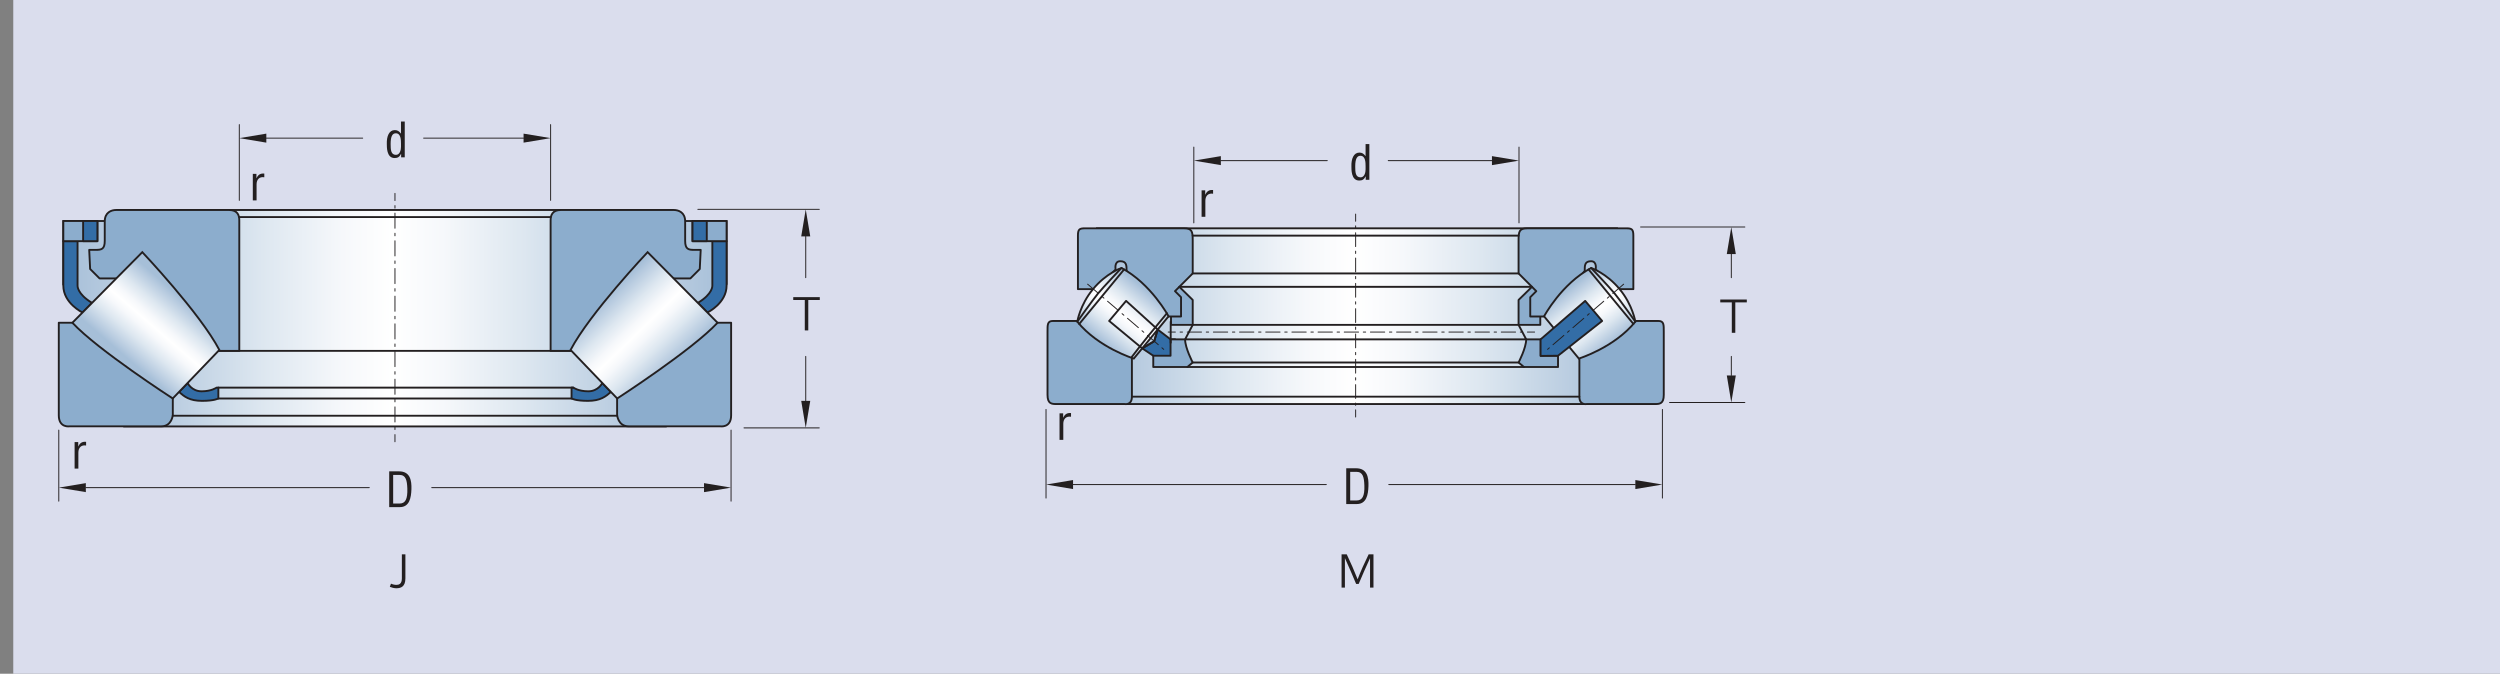 <?xml version="1.0" encoding="UTF-8"?>
<svg xmlns="http://www.w3.org/2000/svg" version="1.1" xmlns:xlink="http://www.w3.org/1999/xlink" viewBox="0 0 356.222 96">
  <rect x="0" y="0" width="356.222" height="96" fill="#808080" stroke="none"/>
  <defs>
    <style>
      .cls-1 {
        stroke-miterlimit: 2.613;
      }

      .cls-1, .cls-2, .cls-3, .cls-4, .cls-5, .cls-6, .cls-7, .cls-8, .cls-9, .cls-10, .cls-11 {
        fill: none;
      }

      .cls-1, .cls-2, .cls-3, .cls-4, .cls-6, .cls-7, .cls-8, .cls-9, .cls-10, .cls-11 {
        stroke: #231f20;
      }

      .cls-1, .cls-8 {
        stroke-width: .272px;
      }

      .cls-12 {
        clip-path: url(#clippath-6);
      }

      .cls-13 {
        clip-path: url(#clippath-7);
      }

      .cls-14 {
        clip-path: url(#clippath-4);
      }

      .cls-15 {
        fill: url(#linear-gradient-2);
      }

      .cls-2 {
        stroke-dasharray: 2.152 .717 .358 .717;
      }

      .cls-2, .cls-3, .cls-4, .cls-6, .cls-7, .cls-8, .cls-9, .cls-10, .cls-11 {
        stroke-linecap: round;
        stroke-linejoin: round;
      }

      .cls-2, .cls-3, .cls-4, .cls-6, .cls-7, .cls-9, .cls-10, .cls-11 {
        stroke-width: .136px;
      }

      .cls-16 {
        fill: #336da6;
      }

      .cls-3 {
        stroke-dasharray: 1.967 .656 .328 .656;
      }

      .cls-17 {
        fill: #dadded;
      }

      .cls-18 {
        clip-path: url(#clippath-9);
      }

      .cls-19 {
        clip-path: url(#clippath-10);
      }

      .cls-20 {
        clip-path: url(#clippath-11);
      }

      .cls-21 {
        fill: url(#linear-gradient-4);
      }

      .cls-6 {
        stroke-dasharray: 2.04 .68 .34 .68;
      }

      .cls-7 {
        stroke-dasharray: 2.034 .678 .339 .678;
      }

      .cls-22 {
        fill: url(#linear-gradient-3);
      }

      .cls-23 {
        clip-path: url(#clippath-1);
      }

      .cls-24 {
        fill: url(#linear-gradient-5);
      }

      .cls-25 {
        fill: #231f20;
      }

      .cls-26 {
        clip-path: url(#clippath-5);
      }

      .cls-27 {
        clip-path: url(#clippath-8);
      }

      .cls-28 {
        clip-path: url(#clippath-3);
      }

      .cls-9 {
        stroke-dasharray: .328 .656;
      }

      .cls-29 {
        fill: #8cadcd;
      }

      .cls-30 {
        clip-path: url(#clippath-12);
      }

      .cls-10 {
        stroke-dasharray: .339 .678;
      }

      .cls-31 {
        fill: url(#linear-gradient-7);
      }

      .cls-32 {
        fill: url(#linear-gradient-6);
      }

      .cls-33 {
        clip-path: url(#clippath-2);
      }

      .cls-11 {
        stroke-dasharray: .358 .717;
      }

      .cls-34 {
        fill: url(#linear-gradient);
      }
    </style>
    <clipPath id="clippath-1">
      <rect class="cls-5" x="9.022" y="31.49" width="94.509" height="12.309"/>
    </clipPath>
    <clipPath id="clippath-2">
      <polyline class="cls-5" points="9.022 31.489 9.022 40.527 11.45 43.801 101.104 43.801 103.531 40.478 103.531 31.489"/>
    </clipPath>
    <linearGradient id="linear-gradient" x1="-54.802" y1="600.491" x2="-53.802" y2="600.491" gradientTransform="translate(5188.304 56789.447) scale(94.509 -94.509)" gradientUnits="userSpaceOnUse">
      <stop offset="0" stop-color="#a6bfd8"/>
      <stop offset=".069" stop-color="#b6cadf"/>
      <stop offset=".255" stop-color="#dde7f0"/>
      <stop offset=".403" stop-color="#f6f8fb"/>
      <stop offset=".495" stop-color="#fff"/>
      <stop offset=".588" stop-color="#f6f8fb"/>
      <stop offset=".739" stop-color="#dde7f0"/>
      <stop offset=".93" stop-color="#b6cadf"/>
      <stop offset="1" stop-color="#a6bfd8"/>
    </linearGradient>
    <clipPath id="clippath-3">
      <rect class="cls-5" x="17.696" y="29.92" width="77.168" height="30.841"/>
    </clipPath>
    <linearGradient id="linear-gradient-2" x1="-54.802" y1="600.491" x2="-53.802" y2="600.491" gradientTransform="translate(4246.711 46384.627) scale(77.169 -77.169)" gradientUnits="userSpaceOnUse">
      <stop offset="0" stop-color="#a6bfd8"/>
      <stop offset=".069" stop-color="#b6cadf"/>
      <stop offset=".255" stop-color="#dde7f0"/>
      <stop offset=".403" stop-color="#f6f8fb"/>
      <stop offset=".495" stop-color="#fff"/>
      <stop offset=".588" stop-color="#f6f8fb"/>
      <stop offset=".739" stop-color="#dde7f0"/>
      <stop offset=".93" stop-color="#b6cadf"/>
      <stop offset="1" stop-color="#a6bfd8"/>
    </linearGradient>
    <clipPath id="clippath-4">
      <rect class="cls-5" x="156.306" y="32.533" width="74.093" height="25.038"/>
    </clipPath>
    <linearGradient id="linear-gradient-3" x1="-54.802" y1="600.491" x2="-53.802" y2="600.491" gradientTransform="translate(4216.804 44537.831) scale(74.094 -74.094)" gradientUnits="userSpaceOnUse">
      <stop offset="0" stop-color="#a6bfd8"/>
      <stop offset=".069" stop-color="#b6cadf"/>
      <stop offset=".255" stop-color="#dde7f0"/>
      <stop offset=".403" stop-color="#f6f8fb"/>
      <stop offset=".495" stop-color="#fff"/>
      <stop offset=".588" stop-color="#f6f8fb"/>
      <stop offset=".739" stop-color="#dde7f0"/>
      <stop offset=".93" stop-color="#b6cadf"/>
      <stop offset="1" stop-color="#a6bfd8"/>
    </linearGradient>
    <clipPath id="clippath-5">
      <polyline class="cls-5" points="41.568 44.847 22.299 67.139 0 47.863 19.269 25.571"/>
    </clipPath>
    <clipPath id="clippath-6">
      <path class="cls-5" d="M10.314,45.986c3.597,3.874,14.298,10.793,14.298,10.793l6.642-6.919c-2.768-5.258-10.977-13.929-10.977-13.929"/>
    </clipPath>
    <linearGradient id="linear-gradient-4" x1="-54.802" y1="600.402" x2="-53.802" y2="600.402" gradientTransform="translate(-606.499 -6894.744) rotate(-180) scale(11.561 -11.561)" gradientUnits="userSpaceOnUse">
      <stop offset="0" stop-color="#a6bfd8"/>
      <stop offset=".069" stop-color="#b6cadf"/>
      <stop offset=".255" stop-color="#dde7f0"/>
      <stop offset=".403" stop-color="#f6f8fb"/>
      <stop offset=".495" stop-color="#fff"/>
      <stop offset=".588" stop-color="#f6f8fb"/>
      <stop offset=".739" stop-color="#dde7f0"/>
      <stop offset=".93" stop-color="#b6cadf"/>
      <stop offset="1" stop-color="#a6bfd8"/>
    </linearGradient>
    <clipPath id="clippath-7">
      <polyline class="cls-5" points="92.087 25.465 112.659 46.671 91.452 67.245 70.88 46.039"/>
    </clipPath>
    <clipPath id="clippath-8">
      <path class="cls-5" d="M81.299,49.86l6.643,6.919s10.7-6.919,14.298-10.793l-9.964-10.055s-8.21,8.671-10.977,13.929"/>
    </clipPath>
    <linearGradient id="linear-gradient-5" x1="-54.802" y1="600.572" x2="-53.802" y2="600.572" gradientTransform="translate(-8218.883 798.044) rotate(90) scale(13.838 -13.838)" gradientUnits="userSpaceOnUse">
      <stop offset="0" stop-color="#a6bfd8"/>
      <stop offset=".069" stop-color="#b6cadf"/>
      <stop offset=".255" stop-color="#dde7f0"/>
      <stop offset=".403" stop-color="#f6f8fb"/>
      <stop offset=".495" stop-color="#fff"/>
      <stop offset=".588" stop-color="#f6f8fb"/>
      <stop offset=".739" stop-color="#dde7f0"/>
      <stop offset=".93" stop-color="#b6cadf"/>
      <stop offset="1" stop-color="#a6bfd8"/>
    </linearGradient>
    <clipPath id="clippath-9">
      <polyline class="cls-5" points="147.204 46.043 158.587 31.837 172.804 43.23 161.421 57.436"/>
    </clipPath>
    <clipPath id="clippath-10">
      <path class="cls-5" d="M155.712,41.237c-1.825,2.217-2.21,4.598-2.21,4.598,3.02,3.714,8.052,5.255,8.052,5.255l4.952-6.019s-2.483-4.64-6.708-6.888c0,0-2.161.714-4.086,3.054"/>
    </clipPath>
    <linearGradient id="linear-gradient-6" x1="-54.802" y1="600.484" x2="-53.802" y2="600.484" gradientTransform="translate(690.528 5913.084) scale(9.773 -9.773)" gradientUnits="userSpaceOnUse">
      <stop offset="0" stop-color="#a6bfd8"/>
      <stop offset=".069" stop-color="#b6cadf"/>
      <stop offset=".255" stop-color="#dde7f0"/>
      <stop offset=".403" stop-color="#f6f8fb"/>
      <stop offset=".495" stop-color="#fff"/>
      <stop offset=".588" stop-color="#f6f8fb"/>
      <stop offset=".739" stop-color="#dde7f0"/>
      <stop offset=".93" stop-color="#b6cadf"/>
      <stop offset="1" stop-color="#a6bfd8"/>
    </linearGradient>
    <clipPath id="clippath-11">
      <polyline class="cls-5" points="228.205 31.904 239.251 46.312 224.828 57.37 213.782 42.961"/>
    </clipPath>
    <clipPath id="clippath-12">
      <path class="cls-5" d="M220.014,45.071l4.953,6.019s5.032-1.541,8.052-5.255c0,0-.385-2.381-2.21-4.598-1.924-2.34-4.086-3.054-4.086-3.054-4.226,2.248-6.709,6.888-6.709,6.888"/>
    </clipPath>
    <linearGradient id="linear-gradient-7" x1="-54.802" y1="600.488" x2="-53.802" y2="600.488" gradientTransform="translate(-5782.231 588.289) rotate(90) scale(10.006 -10.006)" gradientUnits="userSpaceOnUse">
      <stop offset="0" stop-color="#a6bfd8"/>
      <stop offset=".069" stop-color="#b6cadf"/>
      <stop offset=".255" stop-color="#dde7f0"/>
      <stop offset=".403" stop-color="#f6f8fb"/>
      <stop offset=".495" stop-color="#fff"/>
      <stop offset=".588" stop-color="#f6f8fb"/>
      <stop offset=".739" stop-color="#dde7f0"/>
      <stop offset=".93" stop-color="#b6cadf"/>
      <stop offset="1" stop-color="#a6bfd8"/>
    </linearGradient>
  </defs>
  <!-- Generator: Adobe Illustrator 28.7.4, SVG Export Plug-In . SVG Version: 1.2.0 Build 166)  -->
  <g>
    <g id="Layer_1">
      <rect class="cls-17" x="1.891" width="354.331" height="96"/>
      <g class="cls-23">
        <g class="cls-33">
          <rect class="cls-34" x="9.022" y="31.49" width="94.509" height="12.31"/>
        </g>
      </g>
      <polygon class="cls-1" points="103.531 31.49 9.022 31.49 9.022 40.528 11.449 43.801 101.103 43.801 103.531 40.478 103.531 31.49"/>
      <g class="cls-28">
        <rect class="cls-15" x="17.696" y="29.92" width="77.168" height="30.841"/>
      </g>
      <rect class="cls-1" x="17.696" y="29.92" width="77.168" height="30.841"/>
      <line class="cls-8" x1="15.066" y1="49.996" x2="99.865" y2="49.996"/>
      <g class="cls-14">
        <rect class="cls-22" x="156.306" y="32.533" width="74.093" height="25.038"/>
      </g>
      <rect class="cls-1" x="156.306" y="32.533" width="74.094" height="25.038"/>
      <polyline class="cls-16" points="162.751 49.636 164.327 50.687 165.429 51.652 167.438 51.652 167.438 48.355 166.79 48.355 164.958 46.953 164.465 48.62"/>
      <polygon class="cls-8" points="162.751 49.636 164.327 50.687 165.429 51.652 167.438 51.652 167.438 48.355 166.79 48.355 164.958 46.953 164.465 48.62 162.751 49.636"/>
      <path class="cls-29" d="M161.284,50.841v5.681c0,1.263-1.034,1.05-1.034,1.05h-9.698c-.689,0-1.292-.016-1.292-1.307v-8.982c0-1.033-.028-1.55.775-1.55h3.902"/>
      <path class="cls-8" d="M161.284,50.841v5.681c0,1.263-1.034,1.05-1.034,1.05h-9.698c-.689,0-1.292-.016-1.292-1.307v-8.982c0-1.033-.028-1.55.775-1.55h3.902l7.347,5.108Z"/>
      <polyline class="cls-29" points="169.949 46.29 169.949 42.738 166.811 39.667 166.854 44.791 166.854 46.29"/>
      <polygon class="cls-8" points="169.949 46.29 169.949 42.738 166.811 39.667 166.854 44.791 166.854 46.29 169.949 46.29"/>
      <path class="cls-29" d="M160.522,38.602l5.525,6.493h2.238v-2.748l-.861-.861,2.525-2.526v-4.705c0-1.32-.114-1.722-1.262-1.722h-14.061c-.803,0-1.033.115-1.033,1.033v7.633h2.64l2.732-2.809s-.24-1.168.654-1.168.912.574.903,1.38"/>
      <path class="cls-8" d="M160.522,38.602l5.525,6.493h2.238v-2.748l-.861-.861,2.525-2.526v-4.705c0-1.32-.114-1.722-1.262-1.722h-14.061c-.803,0-1.033.115-1.033,1.033v7.633h2.64l2.732-2.809s-.24-1.168.654-1.168.912.574.903,1.38"/>
      <line class="cls-4" x1="166.453" y1="47.316" x2="167.472" y2="47.316"/>
      <line class="cls-10" x1="168.15" y1="47.316" x2="168.828" y2="47.316"/>
      <line class="cls-7" x1="169.167" y1="47.316" x2="217.301" y2="47.316"/>
      <line class="cls-4" x1="217.641" y1="47.316" x2="218.661" y2="47.316"/>
      <path class="cls-25" d="M36.539,25.391h.014c.224-.496.543-.707,1.107-.659v.53c-.693-.123-1.101.313-1.101.999v2.29h-.537v-3.779h.517"/>
      <path class="cls-25" d="M171.73,27.735h.014c.224-.496.543-.707,1.107-.659v.53c-.693-.123-1.101.313-1.101.999v2.29h-.537v-3.779h.517"/>
      <path class="cls-25" d="M11.147,63.612h.014c.224-.496.543-.707,1.107-.659v.53c-.693-.123-1.101.313-1.101.999v2.29h-.537v-3.779h.517"/>
      <path class="cls-25" d="M151.488,59.514h.014c.224-.496.543-.707,1.107-.659v.53c-.693-.123-1.101.313-1.101.999v2.29h-.537v-3.779h.517"/>
      <path class="cls-29" d="M10.314,45.986h-1.937v13.191c0,1.846,1.568,1.569,1.568,1.569h13.064c1.476,0,1.614-1.614,1.614-1.614v-3.396"/>
      <path class="cls-8" d="M10.314,45.986h-1.937v13.191c0,1.846,1.568,1.569,1.568,1.569h13.064c1.476,0,1.614-1.614,1.614-1.614v-3.396l-14.309-9.75Z"/>
      <path class="cls-29" d="M12.712,35.605h.922c.831,0,1.292-.092,1.292-1.291v-2.768c0-1.291.945-1.626,1.626-1.626h16.086c1.199,0,1.459.739,1.459,1.459v18.617h-3.581l-13.814-10.322h-2.514l-1.343-1.343"/>
      <path class="cls-8" d="M12.712,35.605h.922c.831,0,1.292-.092,1.292-1.291v-2.768c0-1.291.945-1.626,1.626-1.626h16.086c1.199,0,1.459.739,1.459,1.459v18.617h-3.581l-13.814-10.322h-2.514l-1.343-1.343-.133-2.726Z"/>
      <path class="cls-16" d="M9.022,34.363h2.029v6.33s-.107,1.158,2.065,2.465l-1.36,1.373s-2.737-1.324-2.734-3.841c0-1.479,0-6.327,0-6.327"/>
      <path class="cls-8" d="M9.022,34.363h2.029v6.33s-.107,1.158,2.065,2.465l-1.36,1.373s-2.737-1.324-2.734-3.841c0-1.479,0-6.327,0-6.327Z"/>
      <rect class="cls-29" x="9.022" y="31.49" width="4.855" height="2.873"/>
      <rect class="cls-8" x="9.022" y="31.49" width="4.855" height="2.873"/>
      <rect class="cls-16" x="11.844" y="31.49" width="2.033" height="2.873"/>
      <rect class="cls-8" x="11.844" y="31.49" width="2.033" height="2.873"/>
      <path class="cls-16" d="M26.728,54.575s.577,1.182,1.996,1.182,2.131-.524,2.131-.524h.258v1.546s-.548.339-2.324.339-2.529-.606-3.282-1.271"/>
      <path class="cls-8" d="M26.728,54.575s.577,1.182,1.996,1.182,2.131-.524,2.131-.524h.258v1.546s-.548.339-2.324.339-2.529-.606-3.282-1.271l1.221-1.272Z"/>
      <path class="cls-29" d="M102.24,45.986h1.937v13.191c0,1.846-1.568,1.569-1.568,1.569h-13.064c-1.476,0-1.614-1.614-1.614-1.614v-3.396"/>
      <path class="cls-8" d="M102.24,45.986h1.937v13.191c0,1.846-1.568,1.569-1.568,1.569h-13.064c-1.476,0-1.614-1.614-1.614-1.614v-3.396l14.309-9.75Z"/>
      <path class="cls-29" d="M99.841,35.605h-.922c-.831,0-1.292-.092-1.292-1.291v-2.768c0-1.291-.945-1.626-1.626-1.626h-16.086c-1.199,0-1.459.739-1.459,1.459v18.617h3.581l13.814-10.322h2.514l1.343-1.343"/>
      <path class="cls-8" d="M99.841,35.605h-.922c-.831,0-1.292-.092-1.292-1.291v-2.768c0-1.291-.945-1.626-1.626-1.626h-16.086c-1.199,0-1.459.739-1.459,1.459v18.617h3.581l13.814-10.322h2.514l1.343-1.343.133-2.726Z"/>
      <path class="cls-16" d="M103.531,34.363h-2.029v6.33s.108,1.159-2.065,2.465l1.36,1.373s2.737-1.324,2.734-3.841c-.001-1.479,0-6.327,0-6.327"/>
      <path class="cls-8" d="M103.531,34.363h-2.029v6.33s.108,1.159-2.065,2.465l1.36,1.373s2.737-1.324,2.734-3.841c-.001-1.479,0-6.327,0-6.327Z"/>
      <rect class="cls-29" x="98.676" y="31.49" width="4.855" height="2.873"/>
      <rect class="cls-8" x="98.677" y="31.49" width="4.854" height="2.873"/>
      <rect class="cls-16" x="98.676" y="31.49" width="2.033" height="2.873"/>
      <rect class="cls-8" x="98.677" y="31.49" width="2.032" height="2.873"/>
      <path class="cls-16" d="M85.825,54.575s-.577,1.182-1.996,1.182-2.131-.524-2.131-.524h-.258v1.546s.548.339,2.324.339,2.529-.606,3.282-1.271"/>
      <path class="cls-8" d="M85.825,54.575s-.577,1.182-1.996,1.182-2.131-.524-2.131-.524h-.258v1.546s.548.339,2.324.339,2.529-.606,3.282-1.271l-1.221-1.272Z"/>
      <line class="cls-4" x1="12.229" y1="69.483" x2="52.62" y2="69.483"/>
      <line class="cls-4" x1="8.377" y1="61.285" x2="8.377" y2="71.409"/>
      <line class="cls-4" x1="100.314" y1="69.483" x2="61.518" y2="69.483"/>
      <line class="cls-4" x1="104.167" y1="61.285" x2="104.167" y2="71.408"/>
      <path class="cls-25" d="M55.457,72.26v-5.098h1.4c1.59,0,1.808,1.292,1.767,2.549-.041,1.244-.286,2.549-1.665,2.549M56.021,71.75h.904c.829,0,1.169-.619,1.115-2.141-.041-1.162-.204-1.937-1.115-1.937h-.904v4.078Z"/>
      <polyline class="cls-25" points="12.229 68.839 12.229 70.124 8.377 69.482"/>
      <polyline class="cls-25" points="100.313 68.839 100.313 70.124 104.165 69.482"/>
      <line class="cls-4" x1="152.898" y1="69.044" x2="188.987" y2="69.044"/>
      <line class="cls-4" x1="149.046" y1="58.34" x2="149.046" y2="70.97"/>
      <line class="cls-4" x1="233.019" y1="69.044" x2="197.884" y2="69.044"/>
      <line class="cls-4" x1="236.872" y1="58.34" x2="236.872" y2="70.969"/>
      <path class="cls-25" d="M191.823,71.821v-5.098h1.4c1.59,0,1.809,1.292,1.767,2.549-.04,1.244-.286,2.549-1.665,2.549M192.387,71.311h.904c.829,0,1.169-.619,1.115-2.141-.041-1.162-.204-1.937-1.115-1.937h-.904v4.078Z"/>
      <polyline class="cls-25" points="152.898 68.4 152.898 69.685 149.046 69.043"/>
      <polyline class="cls-25" points="233.019 68.4 233.019 69.685 236.871 69.043"/>
      <line class="cls-4" x1="56.277" y1="27.556" x2="56.277" y2="28.576"/>
      <line class="cls-11" x1="56.277" y1="29.294" x2="56.277" y2="30.011"/>
      <line class="cls-2" x1="56.277" y1="30.369" x2="56.277" y2="61.568"/>
      <line class="cls-4" x1="56.277" y1="61.926" x2="56.277" y2="62.946"/>
      <line class="cls-4" x1="212.586" y1="22.887" x2="197.808" y2="22.887"/>
      <line class="cls-4" x1="173.959" y1="22.887" x2="189.122" y2="22.887"/>
      <line class="cls-4" x1="170.106" y1="31.757" x2="170.106" y2="20.961"/>
      <line class="cls-4" x1="216.44" y1="31.757" x2="216.44" y2="20.961"/>
      <path class="cls-25" d="M194.58,20.526h.537v5.097h-.517v-.496h-.013c-.231.448-.463.598-.918.598-1.19,0-1.094-1.665-1.108-1.999-.04-1.107.326-1.984,1.135-1.984.388,0,.618.163.87.489h.014M194.58,23.672c0-.516-.014-1.474-.734-1.474-.449,0-.741.353-.741,1.515,0,.816.027,1.556.761,1.556.558,0,.714-.7.714-1.128v-.469Z"/>
      <polyline class="cls-25" points="173.958 22.245 173.958 23.53 170.106 22.887"/>
      <polyline class="cls-25" points="212.586 22.245 212.586 23.53 216.438 22.887"/>
      <line class="cls-4" x1="74.603" y1="19.682" x2="60.363" y2="19.682"/>
      <line class="cls-4" x1="37.949" y1="19.682" x2="51.677" y2="19.682"/>
      <line class="cls-4" x1="34.097" y1="28.551" x2="34.097" y2="17.755"/>
      <line class="cls-4" x1="78.457" y1="28.551" x2="78.457" y2="17.755"/>
      <path class="cls-25" d="M57.136,17.321h.537v5.097h-.517v-.496h-.013c-.231.448-.463.598-.918.598-1.189,0-1.094-1.665-1.108-1.999-.04-1.107.326-1.984,1.136-1.984.387,0,.618.163.869.489h.014M57.136,20.467c0-.516-.014-1.474-.734-1.474-.449,0-.741.353-.741,1.515,0,.816.027,1.556.761,1.556.558,0,.714-.7.714-1.128v-.469Z"/>
      <polyline class="cls-25" points="37.949 19.04 37.949 20.325 34.097 19.682"/>
      <polyline class="cls-25" points="74.603 19.04 74.603 20.325 78.455 19.682"/>
      <line class="cls-4" x1="114.809" y1="57.118" x2="114.809" y2="50.784"/>
      <line class="cls-4" x1="106.011" y1="60.97" x2="116.735" y2="60.97"/>
      <line class="cls-4" x1="99.437" y1="29.829" x2="116.736" y2="29.829"/>
      <line class="cls-4" x1="114.809" y1="33.681" x2="114.809" y2="39.565"/>
      <polyline class="cls-25" points="114.166 57.118 115.451 57.118 114.808 60.97"/>
      <polyline class="cls-25" points="114.166 33.682 115.451 33.682 114.808 29.83"/>
      <line class="cls-4" x1="246.693" y1="53.502" x2="246.693" y2="50.784"/>
      <line class="cls-4" x1="237.894" y1="57.353" x2="248.619" y2="57.353"/>
      <line class="cls-4" x1="233.767" y1="32.347" x2="248.62" y2="32.347"/>
      <line class="cls-4" x1="246.693" y1="36.199" x2="246.693" y2="39.565"/>
      <polyline class="cls-25" points="246.049 53.502 247.334 53.502 246.691 57.354"/>
      <polyline class="cls-25" points="246.049 36.2 247.334 36.2 246.691 32.348"/>
      <g class="cls-26">
        <g class="cls-12">
          <rect class="cls-21" x="6.051" y="31.617" width="29.466" height="29.475" transform="translate(-27.877 31.765) rotate(-49.16)"/>
        </g>
      </g>
      <path class="cls-1" d="M10.314,45.986l9.963-10.055s8.21,8.671,10.978,13.93l-6.643,6.918s-10.7-6.918-14.298-10.793Z"/>
      <g class="cls-13">
        <g class="cls-27">
          <rect class="cls-24" x="76.996" y="31.583" width="29.547" height="29.545" transform="translate(-6.375 76.984) rotate(-44.132)"/>
        </g>
      </g>
      <path class="cls-1" d="M102.24,45.986l-9.963-10.055s-8.21,8.671-10.978,13.93l6.643,6.918s10.7-6.918,14.298-10.793Z"/>
      <path class="cls-29" d="M164.328,52.295h4.858l.763-.643s-1.086-2.066-1.086-3.297h-2.074v2.333h-2.461"/>
      <path class="cls-8" d="M164.328,52.295h4.858l.763-.643s-1.086-2.066-1.086-3.297h-2.074v2.333h-2.461v1.607Z"/>
      <g class="cls-18">
        <g class="cls-19">
          <rect class="cls-32" x="150.902" y="35.527" width="18.204" height="18.219" transform="translate(25.117 141.586) rotate(-51.294)"/>
        </g>
      </g>
      <path class="cls-1" d="M155.711,41.237c-1.824,2.217-2.209,4.598-2.209,4.598,3.02,3.714,8.052,5.256,8.052,5.256l4.952-6.019s-2.483-4.641-6.708-6.889c0,0-2.162.714-4.087,3.054Z"/>
      <path class="cls-8" d="M153.502,45.836s2.152-3.04,2.939-3.998c.788-.958,3.357-3.654,3.357-3.654"/>
      <path class="cls-8" d="M153.777,46.161s2.397-2.914,3.196-3.885c.8-.972,3.197-3.885,3.197-3.885"/>
      <path class="cls-8" d="M161.284,50.841s1.612-2.103,2.411-3.074,2.575-3.13,2.575-3.13"/>
      <line class="cls-6" x1="154.975" y1="40.491" x2="166.022" y2="49.955"/>
      <path class="cls-29" d="M225.045,50.841v5.681c0,1.263,1.033,1.05,1.033,1.05h9.699c.689,0,1.291-.016,1.291-1.307v-8.982c0-1.033.029-1.55-.775-1.55h-3.902"/>
      <path class="cls-8" d="M225.045,50.841v5.681c0,1.263,1.033,1.05,1.033,1.05h9.699c.689,0,1.291-.016,1.291-1.307v-8.982c0-1.033.029-1.55-.775-1.55h-3.902l-7.346,5.108Z"/>
      <path class="cls-29" d="M222.001,52.295h-4.859l-.763-.643s1.086-2.066,1.086-3.297h2.074v2.333h2.462"/>
      <path class="cls-8" d="M222.001,52.295h-4.859l-.763-.643s1.086-2.066,1.086-3.297h2.074v2.333h2.462v1.607Z"/>
      <polyline class="cls-29" points="216.379 46.29 216.379 42.738 219.517 39.667 219.474 44.791 219.474 46.29"/>
      <polygon class="cls-8" points="216.379 46.29 216.379 42.738 219.517 39.667 219.474 44.791 219.474 46.29 216.379 46.29"/>
      <path class="cls-29" d="M225.806,38.602l-5.525,6.493h-2.238v-2.748l.861-.861-2.525-2.526v-4.705c0-1.32.114-1.722,1.262-1.722h14.061c.804,0,1.032.115,1.032,1.033v7.633h-2.639l-2.733-2.809s.241-1.168-.653-1.168-.912.574-.903,1.38"/>
      <path class="cls-8" d="M225.806,38.602l-5.525,6.493h-2.238v-2.748l.861-.861-2.525-2.526v-4.705c0-1.32.114-1.722,1.262-1.722h14.061c.804,0,1.032.115,1.032,1.033v7.633h-2.639l-2.733-2.809s.241-1.168-.653-1.168-.912.574-.903,1.38"/>
      <polygon class="cls-8" points="158.043 45.733 160.456 42.876 164.959 46.954 164.464 48.621 162.751 49.637 158.043 45.733"/>
      <line class="cls-8" x1="166.811" y1="45.836" x2="166.811" y2="48.831"/>
      <polygon class="cls-8" points="217.465 48.355 216.378 46.29 169.949 46.29 168.863 48.355 217.465 48.355"/>
      <line class="cls-8" x1="216.379" y1="51.652" x2="169.95" y2="51.652"/>
      <line class="cls-8" x1="169.187" y1="52.295" x2="217.141" y2="52.295"/>
      <line class="cls-8" x1="161.284" y1="56.522" x2="225.045" y2="56.522"/>
      <line class="cls-8" x1="216.379" y1="33.577" x2="169.95" y2="33.577"/>
      <line class="cls-8" x1="216.379" y1="38.96" x2="169.95" y2="38.96"/>
      <line class="cls-8" x1="168.04" y1="40.87" x2="218.288" y2="40.87"/>
      <g class="cls-20">
        <g class="cls-30">
          <rect class="cls-31" x="217.43" y="35.559" width="18.174" height="18.156" transform="translate(19.593 147.032) rotate(-37.476)"/>
        </g>
      </g>
      <path class="cls-1" d="M230.81,41.237c1.823,2.217,2.208,4.598,2.208,4.598-3.019,3.714-8.052,5.256-8.052,5.256l-4.952-6.019s2.483-4.641,6.709-6.889c0,0,2.163.714,4.087,3.054Z"/>
      <path class="cls-8" d="M233.019,45.836s-2.151-3.04-2.939-3.998c-.788-.958-3.357-3.654-3.357-3.654"/>
      <path class="cls-8" d="M232.745,46.161s-2.397-2.914-3.197-3.885c-.799-.972-3.196-3.885-3.196-3.885"/>
      <polyline class="cls-16" points="228.285 45.733 225.872 42.876 219.516 48.355 219.516 50.715 222 50.688"/>
      <polygon class="cls-8" points="228.285 45.733 225.872 42.876 219.516 48.355 219.516 50.715 222 50.688 228.285 45.733"/>
      <line class="cls-6" x1="231.353" y1="40.491" x2="220.306" y2="49.955"/>
      <line class="cls-8" x1="31.113" y1="55.234" x2="81.698" y2="55.234"/>
      <line class="cls-8" x1="31.113" y1="56.779" x2="81.44" y2="56.779"/>
      <line class="cls-8" x1="34.096" y1="30.928" x2="78.456" y2="30.928"/>
      <line class="cls-8" x1="24.622" y1="59.237" x2="87.93" y2="59.237"/>
      <path class="cls-25" d="M115.17,47.081h-.497v-4.335h-1.646v-.408h3.784v.408h-1.64v4.335Z"/>
      <path class="cls-25" d="M247.26,47.421h-.497v-4.335h-1.646v-.408h3.784v.408h-1.64v4.335Z"/>
      <g>
        <path class="cls-25" d="M195.017,78.983h.688v4.743h-.49v-4.199c-.578,1.252-1.116,2.484-1.62,3.682h-.36c-.511-1.225-1.042-2.457-1.6-3.682v4.199h-.476v-4.743h.735c.565,1.184,1.089,2.375,1.552,3.559.456-1.191.994-2.382,1.572-3.559Z"/>
        <path class="cls-25" d="M57.764,82.42c0,1.17-.633,1.402-1.293,1.402-.3,0-.674-.095-.926-.204l.164-.456c.197.102.538.177.762.177.367,0,.789-.129.789-.919v-3.437h.504v3.437Z"/>
      </g>
      <line class="cls-4" x1="193.164" y1="30.506" x2="193.164" y2="31.526"/>
      <line class="cls-9" x1="193.164" y1="32.181" x2="193.164" y2="32.837"/>
      <line class="cls-3" x1="193.164" y1="33.165" x2="193.164" y2="58.072"/>
      <line class="cls-4" x1="193.164" y1="58.399" x2="193.164" y2="59.419"/>
    </g>
  </g>
</svg>